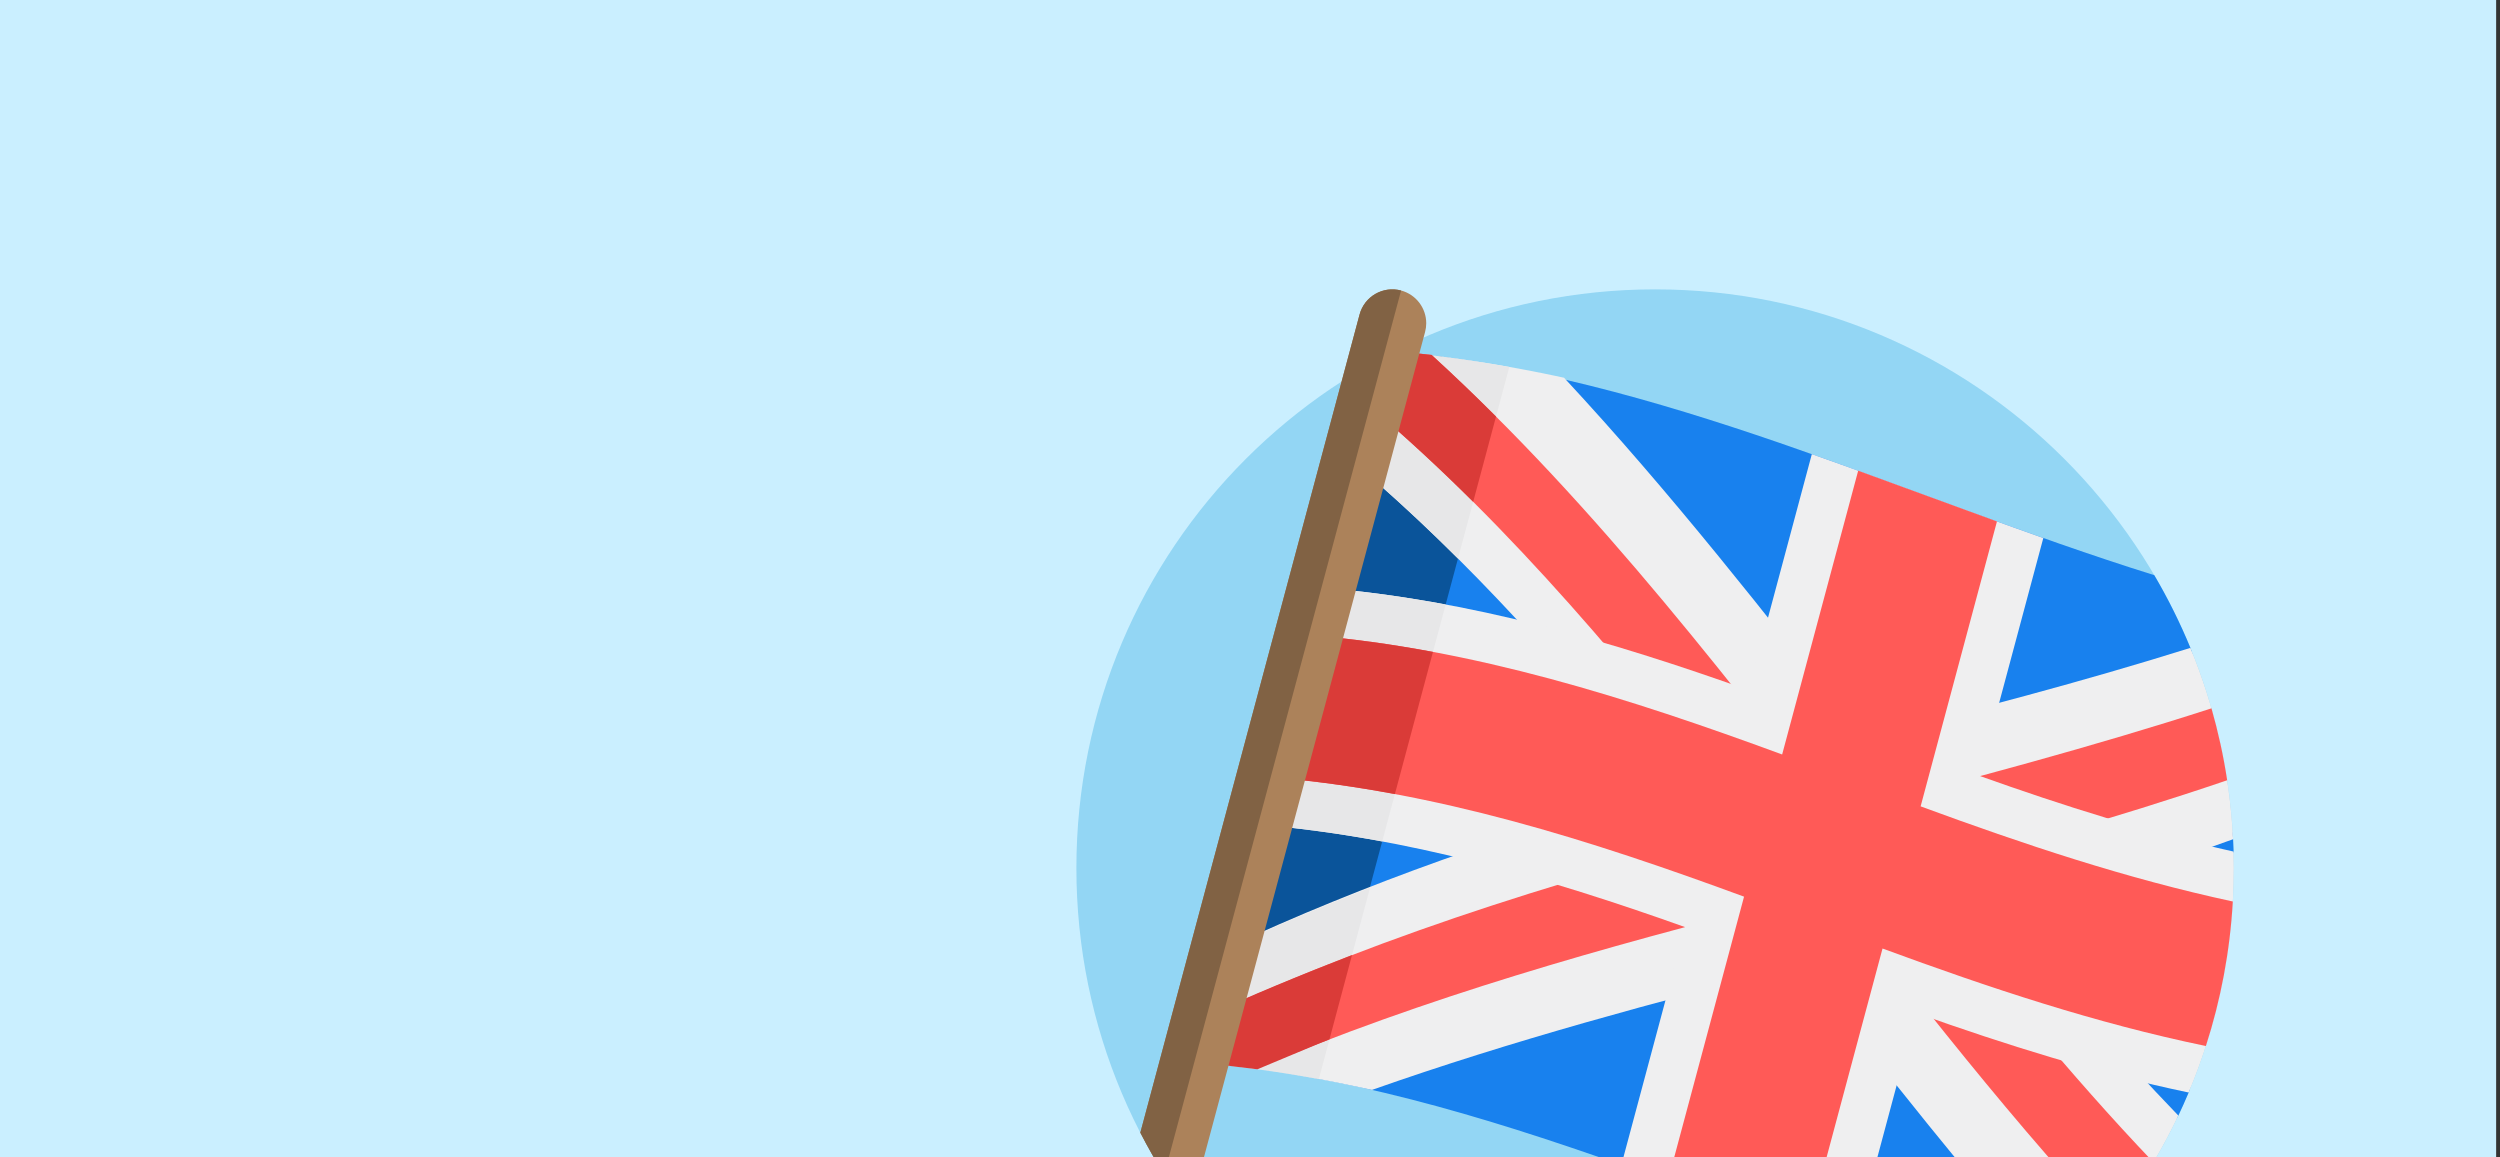 <svg width="432" height="200" viewBox="0 0 432 200" fill="none" xmlns="http://www.w3.org/2000/svg">
<rect x="0" y="0" width="432" height="200" fill="#333333" stroke="none"/>
<g clip-path="url(#clip0_1481_481)">
<rect width="431.333" height="200" fill="#CAEFFF"/>
<g clip-path="url(#clip1_1481_481)">
<path d="M385.998 150C385.998 205.23 341.228 250 286 250C230.771 250 186 205.23 186 150C186 94.773 230.771 50.002 286 50.002C341.228 50.002 385.998 94.773 385.998 150Z" fill="#93D6F4"/>
<path d="M239.281 61.57C228.395 102.197 217.51 142.823 206.624 183.45C257.442 187.715 302.867 212.402 351.288 225.744C352.918 224.339 354.502 222.882 356.037 221.376C360.845 216.658 349.947 198.733 353.728 193.129C356.528 188.978 374.256 197.331 376.418 192.768C377.039 191.458 377.632 190.13 378.198 188.789C380.792 182.629 369.258 172.316 370.581 165.602C371.82 159.312 382.073 156.652 382.073 150C382.073 149.047 385.986 148.097 385.961 147.149C385.941 146.438 385.913 145.729 385.878 145.021C385.599 139.334 377.963 135.324 376.772 129.925C375.52 124.255 380.669 117.215 378.501 111.95C376.709 107.601 374.619 103.407 372.258 99.391C328.661 85.762 286.963 64.939 240.877 60.74C240.341 61.012 239.81 61.29 239.281 61.57Z" fill="#1881EE"/>
<path d="M260.771 63.559C253.786 62.231 246.715 61.221 239.537 60.618C228.566 101.562 217.595 142.506 206.624 183.45C213.802 184.053 220.873 185.063 227.86 186.39L260.771 63.559Z" fill="#0A549A"/>
<path d="M378.499 111.952C359.819 117.814 340.883 122.747 321.878 127.543C321.878 127.545 321.878 127.546 321.877 127.549C305.283 106.277 288.649 85.044 270.267 65.271C260.506 63.156 250.81 61.624 240.877 60.74C240.341 61.012 239.81 61.29 239.281 61.57C237.616 67.787 235.95 74.002 234.285 80.218C254.068 97.01 271.114 116.439 287.488 136.5C287.489 136.502 287.489 136.503 287.493 136.505C261.559 143.76 236.298 152.462 211.873 163.859C210.123 170.39 208.374 176.921 206.624 183.451C217.032 184.312 226.88 186.122 237.085 188.333C261.351 179.777 286.447 173.03 311.376 166.738C311.377 166.737 311.377 166.735 311.377 166.732C325.853 185.29 340.36 203.817 356.032 221.373C364.401 213.159 371.332 203.488 376.413 192.767C365.66 181.619 355.591 169.818 345.767 157.783C345.764 157.78 345.764 157.78 345.763 157.777C359.326 153.982 372.704 149.786 385.875 145.021C385.304 133.36 382.73 122.227 378.499 111.952Z" fill="#EFEFF0"/>
<path d="M260.811 63.41C253.775 62.159 246.723 61.212 239.537 60.618C237.786 67.15 236.035 73.684 234.285 80.218C240.413 85.418 246.276 90.873 251.94 96.521L260.811 63.41Z" fill="#E7E7E8"/>
<path d="M236.737 153.404C228.36 156.67 220.069 160.184 211.873 164.008C210.123 170.538 208.374 177.068 206.624 183.598C213.809 184.193 220.865 185.201 227.902 186.452L236.737 153.404Z" fill="#E7E7E8"/>
<path d="M236.909 70.42C261.577 91.366 282.094 116.4 302.087 141.708C309.385 144.393 316.653 147.158 323.935 149.887C299.92 119.134 276.303 87.719 247.377 61.329C244.258 60.978 242.691 60.833 239.537 60.618C238.485 64.54 237.961 66.5 236.909 70.42Z" fill="#FF5A57"/>
<path d="M258.514 71.981C254.884 68.353 251.178 64.796 247.377 61.329C244.258 60.978 242.691 60.833 239.537 60.618C238.485 64.54 237.961 66.5 236.909 70.42C243.033 75.619 248.9 81.071 254.567 86.715L258.514 71.981Z" fill="#DA3B38"/>
<path d="M372.117 200.847C357.565 185.587 344.253 169.141 331.167 152.574C323.871 149.886 316.601 147.122 309.318 144.396C327.189 167.279 344.839 190.527 364.621 211.801C367.354 208.328 369.856 204.668 372.117 200.847Z" fill="#FF5A57"/>
<path d="M309.395 141.767C274.652 150.617 240.579 160.701 208.009 175.893C207.481 177.864 207.219 178.849 206.689 180.82C211.888 181.177 217.07 181.763 222.22 182.558C252.043 170.478 282.93 162.116 314.067 154.311C312.511 150.13 310.953 145.948 309.395 141.767Z" fill="#FF5A57"/>
<path d="M229.733 179.599L233.625 165.041C225.256 168.279 216.005 172.037 207.812 175.859C207.284 177.829 202.797 180.623 202.269 182.595C207.663 183.675 211.767 184.107 217.273 184.774C219.513 183.866 227.482 180.465 229.733 179.599Z" fill="#DA3B38"/>
<path d="M382.14 122.401C362.139 128.873 339.565 134.949 319.254 140.074C320.81 144.255 322.368 148.436 323.928 152.617C343.668 147.589 365.538 141.415 384.854 134.828C384.211 130.592 383.298 126.445 382.14 122.401Z" fill="#FF5A57"/>
<path d="M353.084 92.974C339.718 88.258 326.448 83.19 313.084 78.475C309.614 91.423 305.47 106.893 302.156 119.261C278.18 110.716 254.03 103.688 228.566 101.563C224.908 115.21 221.252 128.858 217.595 142.507C243.059 144.632 267.209 151.66 291.185 160.205C287.843 172.675 283.659 188.294 280.171 201.306C293.536 206.021 306.805 211.092 320.17 215.807C323.64 202.857 327.785 187.389 331.099 175.02C346.625 180.553 362.219 185.446 378.197 188.788C383.22 176.862 385.998 163.756 385.998 150C385.998 149.048 385.982 148.097 385.956 147.151C371.097 143.843 356.553 139.238 342.07 134.076C345.411 121.607 349.595 105.988 353.084 92.974Z" fill="#EFEFF0"/>
<path d="M249.814 104.453C242.819 103.151 235.744 102.162 228.566 101.562C224.908 115.21 221.251 128.859 217.595 142.506C224.772 143.106 231.848 144.095 238.843 145.398L249.814 104.453Z" fill="#E7E7E8"/>
<path d="M385.829 155.778C367.483 151.84 349.657 145.88 331.883 139.338C335.948 124.165 340.881 105.755 345.074 90.108C337.074 87.21 329.094 84.237 321.094 81.34C316.911 96.947 312.002 115.266 307.954 130.375C281.398 120.601 254.716 112.115 226.372 109.752C224.177 117.94 221.983 126.129 219.789 134.318C248.134 136.682 274.817 145.167 301.372 154.942C297.305 170.115 292.374 188.524 288.18 204.173C296.181 207.071 304.161 210.042 312.161 212.939C316.344 197.333 321.251 179.014 325.301 163.905C343.695 170.675 362.149 176.825 381.174 180.752C383.736 172.815 385.335 164.445 385.829 155.778Z" fill="#FF5A57"/>
<path d="M247.618 112.65C240.625 111.343 233.552 110.35 226.372 109.752C224.177 117.94 221.983 126.129 219.789 134.319C226.97 134.917 234.044 135.91 241.035 137.216L247.618 112.65Z" fill="#DA3B38"/>
<path d="M246.454 55.856C246.454 56.36 246.387 56.873 246.25 57.381L245.997 58.325L205.524 209.367C203.994 207.297 202.544 205.168 201.172 202.977C199.7 200.626 198.325 198.207 197.048 195.728L231.829 65.93L234.934 54.344C235.77 51.219 238.981 49.365 242.11 50.2C244.727 50.903 246.454 53.267 246.454 55.856Z" fill="#AC825A"/>
<path d="M242.11 50.2L239.028 61.7L201.172 202.977C199.7 200.626 198.325 198.207 197.048 195.728L231.829 65.93L234.934 54.344C235.77 51.219 238.981 49.365 242.11 50.2Z" fill="#816244"/>
</g>
</g>
<defs>
<clipPath id="clip0_1481_481">
<rect width="431.333" height="200" fill="white"/>
</clipPath>
<clipPath id="clip1_1481_481">
<rect width="200" height="200" fill="white" transform="translate(186 50)"/>
</clipPath>
</defs>
</svg>
